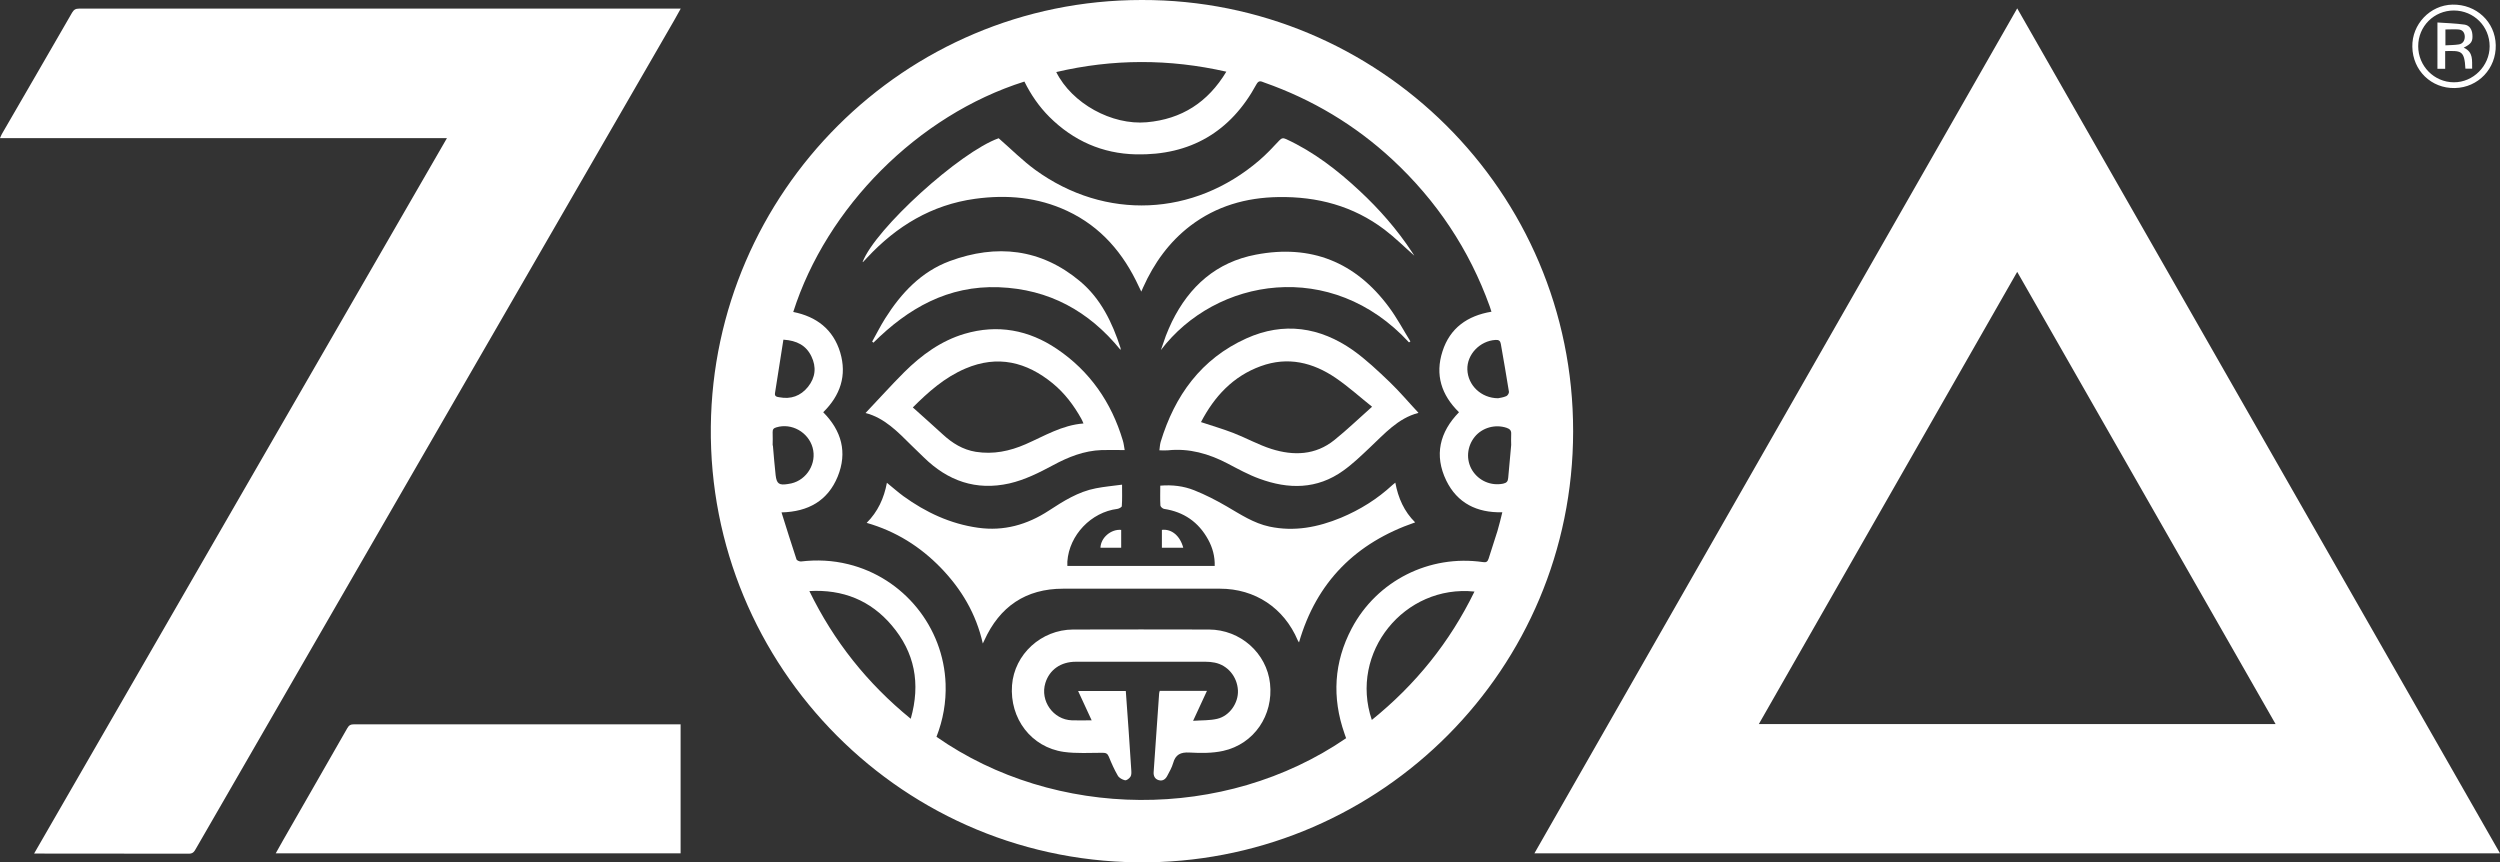 <svg xmlns="http://www.w3.org/2000/svg" id="Layer_1" viewBox="0 0 200.19 69.05"><rect x="0" y="0" width="200.19" height="69.05" fill="#333333" stroke="none"/><defs><style>      .cls-1 {        fill: #fff;      }    </style></defs><g id="_x32_JRbZy"><g><path class="cls-1" d="M200.19,68.33h-77.32c12.89-22.55,25.75-45.07,38.66-67.66,12.9,22.58,25.77,45.1,38.66,67.66ZM161.53,21.77c-6.92,12.11-13.79,24.13-20.69,36.21h41.38c-6.9-12.08-13.78-24.11-20.69-36.21Z"></path><path class="cls-1" d="M91.42,0c18.92-.05,34.57,15.28,34.55,34.54-.01,19.09-15.36,34.23-33.98,34.51-19.63.29-35.28-15.7-35.07-34.89C57.12,15.45,72.35,0,91.42,0ZM107.79,59.11c-.04-.12-.09-.24-.13-.37-1.01-2.89-.85-5.71.58-8.42,2.02-3.82,6.22-5.93,10.51-5.31.25.04.37-.02.45-.27.23-.74.48-1.48.71-2.22.15-.49.26-.99.39-1.5-2.05.05-3.61-.74-4.49-2.54-.98-2.03-.53-3.88,1.02-5.47-1.41-1.38-1.93-3-1.32-4.88.6-1.87,2-2.85,3.92-3.17-.06-.17-.1-.3-.14-.43-1.64-4.55-4.25-8.46-7.79-11.75-2.99-2.77-6.42-4.82-10.26-6.17-.23-.08-.43-.23-.63.14-2.07,3.82-5.31,5.7-9.64,5.61-2.7-.06-5.02-1.09-6.94-3-.83-.83-1.48-1.78-2-2.83-8.56,2.7-15.85,10.1-18.51,18.45,1.86.37,3.2,1.39,3.76,3.24.55,1.85.01,3.44-1.36,4.79,1.47,1.48,1.95,3.21,1.16,5.15-.79,1.93-2.35,2.82-4.5,2.87.41,1.3.79,2.53,1.2,3.76.03.09.25.18.36.17,1.28-.15,2.54-.09,3.79.22,4.43,1.09,7.63,5.03,7.79,9.58.05,1.47-.2,2.88-.73,4.24,9.49,6.63,23.03,6.82,32.82.1ZM84.58,5.77c1.26,2.52,4.45,4.27,7.25,4.02,2.79-.25,4.89-1.59,6.37-4.05-4.59-1.04-9.09-1.03-13.62.03ZM109.85,57.65c3.52-2.84,6.25-6.24,8.22-10.28-5.6-.58-10.05,4.87-8.22,10.28ZM72.93,57.55c.8-2.82.32-5.31-1.53-7.48-1.69-1.99-3.9-2.89-6.59-2.74,1.96,4.02,4.63,7.38,8.11,10.22ZM121.01,35.63c0-.22-.02-.55,0-.87.02-.29-.11-.41-.36-.5-.91-.31-1.96-.02-2.56.72-.63.78-.71,1.85-.2,2.68.53.85,1.51,1.26,2.47,1.07.28-.06.39-.18.41-.46.07-.84.15-1.69.24-2.64ZM61.89,35.67c.08.86.13,1.62.22,2.38.08.69.28.82.97.71.09-.01.19-.03.28-.05,1.26-.29,2.06-1.62,1.71-2.87-.35-1.24-1.69-1.99-2.9-1.62-.22.06-.31.16-.3.4.02.38,0,.76,0,1.05ZM119.96,31.89c.14-.03.41-.06.66-.17.1-.04.23-.24.21-.35-.2-1.28-.43-2.55-.65-3.83-.04-.24-.16-.34-.42-.32-1.25.07-2.3,1.16-2.26,2.37.04,1.25,1.09,2.29,2.46,2.3ZM62.73,27.21c-.23,1.44-.45,2.86-.67,4.26-.05.28.15.31.34.34.93.18,1.71-.1,2.3-.83.6-.75.69-1.59.27-2.45-.42-.87-1.16-1.26-2.23-1.33Z"></path><path class="cls-1" d="M2.73,68.35C13.76,49.23,24.75,30.17,35.79,11.06H0c.07-.15.1-.24.15-.33C2.03,7.48,3.91,4.25,5.78,1c.14-.23.28-.31.55-.31,15.94,0,31.89,0,47.83,0h.35c-.19.35-.36.65-.53.95-6.91,11.96-13.81,23.91-20.72,35.87-5.87,10.16-11.73,20.32-17.59,30.48-.13.23-.24.37-.55.37-3.98-.01-7.96-.01-11.95-.01-.12,0-.24,0-.43,0Z"></path><path class="cls-1" d="M54.5,58v10.33H22.08c.21-.37.4-.71.59-1.05,1.71-2.99,3.43-5.97,5.14-8.97.13-.24.28-.31.55-.31,8.59,0,17.18,0,25.78,0h.37Z"></path><path class="cls-1" d="M196.57,7.05c-1.88.04-3.37-1.4-3.4-3.3-.04-1.81,1.42-3.34,3.21-3.38,1.91-.04,3.43,1.38,3.47,3.24.04,1.88-1.4,3.4-3.27,3.44ZM199.36,3.71c0-1.6-1.26-2.86-2.86-2.87-1.59,0-2.86,1.26-2.86,2.86,0,1.59,1.27,2.88,2.85,2.89,1.55.01,2.87-1.31,2.87-2.88Z"></path><path class="cls-1" d="M111.73,38.64c.23,1.24.71,2.32,1.59,3.19-4.75,1.63-7.9,4.77-9.3,9.61-.02-.04-.07-.09-.1-.16-1.1-2.6-3.42-4.14-6.23-4.14-4.19,0-8.38,0-12.56,0-2.99,0-5.08,1.43-6.31,4.14-.03.06-.06.11-.12.25-.54-2.4-1.72-4.36-3.36-6.06-1.65-1.7-3.6-2.93-5.94-3.6.9-.9,1.39-1.98,1.62-3.21.46.37.87.74,1.32,1.07,1.8,1.3,3.76,2.22,5.98,2.53,2.06.29,3.93-.24,5.65-1.36,1.18-.77,2.37-1.53,3.79-1.8.67-.13,1.34-.19,2.09-.29,0,.64.02,1.18-.02,1.72,0,.08-.22.2-.35.22-2.1.26-3.86,2.09-4.01,4.21,0,.11,0,.22,0,.36h11.8c.02-.76-.17-1.47-.53-2.12-.77-1.4-1.95-2.21-3.53-2.45-.11-.02-.28-.17-.29-.27-.03-.52-.01-1.03-.01-1.59.96-.08,1.87.03,2.72.37.9.36,1.76.8,2.6,1.29,1.1.64,2.16,1.35,3.43,1.62,1.99.42,3.88.05,5.72-.71,1.53-.64,2.91-1.5,4.13-2.63.06-.05.12-.1.22-.18Z"></path><path class="cls-1" d="M87.42,57.69c-.38-.83-.73-1.57-1.09-2.36h3.82c.08,1.08.16,2.14.23,3.21.07,1.05.14,2.1.21,3.15.01.17.02.38-.07.51-.09.14-.31.31-.44.28-.21-.05-.47-.19-.57-.37-.28-.48-.51-1-.72-1.52-.1-.25-.24-.31-.49-.31-1.04,0-2.09.07-3.11-.07-2.61-.37-4.35-2.67-4.15-5.34.19-2.48,2.34-4.45,4.89-4.46,3.63-.01,7.25-.01,10.88,0,2.52.01,4.62,1.89,4.89,4.32.28,2.54-1.27,4.85-3.76,5.4-.87.19-1.8.18-2.69.13-.71-.04-1.12.16-1.31.85-.1.35-.29.68-.46,1-.14.28-.37.46-.7.36-.31-.09-.42-.35-.4-.64.14-2.1.29-4.2.44-6.3,0-.07.03-.13.05-.21h3.78c-.36.79-.71,1.54-1.11,2.4.71-.05,1.34-.02,1.93-.16,1-.23,1.71-1.28,1.66-2.28-.06-1.1-.82-2.01-1.86-2.22-.24-.05-.49-.07-.73-.07-3.46,0-6.92,0-10.39,0-1.21,0-2.11.64-2.44,1.7-.44,1.43.63,2.94,2.12,2.99.49.02.98,0,1.57,0Z"></path><path class="cls-1" d="M113.25,20.47c-.82-.72-1.56-1.46-2.38-2.08-2.51-1.9-5.38-2.66-8.5-2.61-2.59.04-4.97.72-7.05,2.3-1.7,1.3-2.91,2.99-3.78,4.93-.04.09-.08.17-.15.34-.08-.17-.14-.28-.19-.39-1.23-2.67-3.03-4.8-5.74-6.07-2.35-1.1-4.83-1.32-7.38-.97-3.47.48-6.28,2.18-8.64,4.71-.1.11-.21.22-.31.33-.02.02-.04.02-.06.03,1.01-2.67,7.81-8.83,10.9-9.92,1,.87,1.91,1.79,2.94,2.54,5.6,4.06,12.68,3.74,17.93-.77.57-.49,1.09-1.04,1.6-1.59.19-.2.31-.22.55-.11,2.21,1.02,4.11,2.49,5.88,4.14,1.58,1.47,2.99,3.08,4.18,4.88.05.08.1.16.19.29Z"></path><path class="cls-1" d="M113.56,33.07c-1.61.42-2.69,1.66-3.87,2.77-.69.65-1.37,1.31-2.13,1.85-2.1,1.51-4.39,1.5-6.72.64-.88-.32-1.71-.78-2.55-1.22-1.5-.78-3.06-1.23-4.77-1.05-.2.02-.41,0-.68,0,.03-.23.04-.45.1-.67,1.13-3.72,3.25-6.66,6.86-8.29,2.99-1.35,5.89-.92,8.55.95,1.05.75,2,1.65,2.94,2.55.8.77,1.52,1.63,2.29,2.45ZM109.87,32.57c-.94-.75-1.87-1.59-2.89-2.29-1.84-1.26-3.85-1.75-6.02-.96-2.23.81-3.72,2.43-4.79,4.48-.02.03,0,.08,0,0,.9.3,1.76.55,2.59.87,1.03.4,2.01.95,3.05,1.28,1.77.56,3.53.51,5.05-.72,1.02-.82,1.96-1.73,3.01-2.66Z"></path><path class="cls-1" d="M69.31,33.07c1.04-1.09,2.04-2.21,3.1-3.27,1.38-1.37,2.94-2.51,4.83-3.07,2.65-.78,5.14-.31,7.39,1.21,2.64,1.78,4.37,4.28,5.28,7.33.08.25.1.52.15.77-.65,0-1.25-.02-1.85,0-1.4.05-2.66.55-3.88,1.21-1.12.6-2.25,1.17-3.5,1.46-2.68.6-4.93-.2-6.85-2.08-.32-.31-.65-.62-.97-.94-1.11-1.1-2.18-2.23-3.71-2.62ZM73.09,32.62c.83.75,1.63,1.45,2.41,2.17.76.7,1.6,1.22,2.64,1.39,1.4.22,2.71-.05,3.99-.61,1.49-.65,2.91-1.53,4.63-1.66-.07-.15-.11-.28-.18-.39-.6-1.07-1.33-2.04-2.28-2.82-2.1-1.72-4.41-2.29-6.99-1.19-1.67.71-2.99,1.89-4.22,3.12Z"></path><path class="cls-1" d="M112.83,27.42c-6.21-6.75-15.47-5.18-19.87.61.13-.38.26-.77.4-1.15.15-.38.31-.76.49-1.13,1.4-2.84,3.56-4.76,6.72-5.36,4.41-.84,7.97.59,10.64,4.19.65.87,1.16,1.84,1.73,2.76-.04.03-.08.05-.12.08Z"></path><path class="cls-1" d="M69.83,27.37c.35-.62.67-1.27,1.05-1.87,1.28-2.03,2.89-3.75,5.19-4.6,3.73-1.37,7.27-1,10.4,1.61,1.68,1.4,2.6,3.32,3.26,5.36.01.03,0,.08,0,.15-2.53-3.11-5.73-4.87-9.75-5.02-4.06-.15-7.26,1.68-10.04,4.44-.03-.03-.06-.05-.09-.08Z"></path><path class="cls-1" d="M89.78,42.43v1.43h-1.66c.03-.81.84-1.5,1.66-1.43Z"></path><path class="cls-1" d="M93.04,43.86v-1.43c.77-.09,1.45.46,1.71,1.43h-1.71Z"></path><path class="cls-1" d="M197.29,3.82c.79.36.65,1.03.67,1.68h-.54c-.08-1.5-.36-1.43-1.62-1.41v1.42h-.62V1.8c.72.05,1.46.07,2.17.17.4.06.6.39.63.8.04.54-.08.74-.7,1.05ZM195.82,3.63c.38-.02.72-.02,1.05-.07.33-.04.49-.29.5-.6,0-.32-.15-.57-.49-.6-.34-.03-.69,0-1.06,0v1.28Z"></path></g></g></svg>